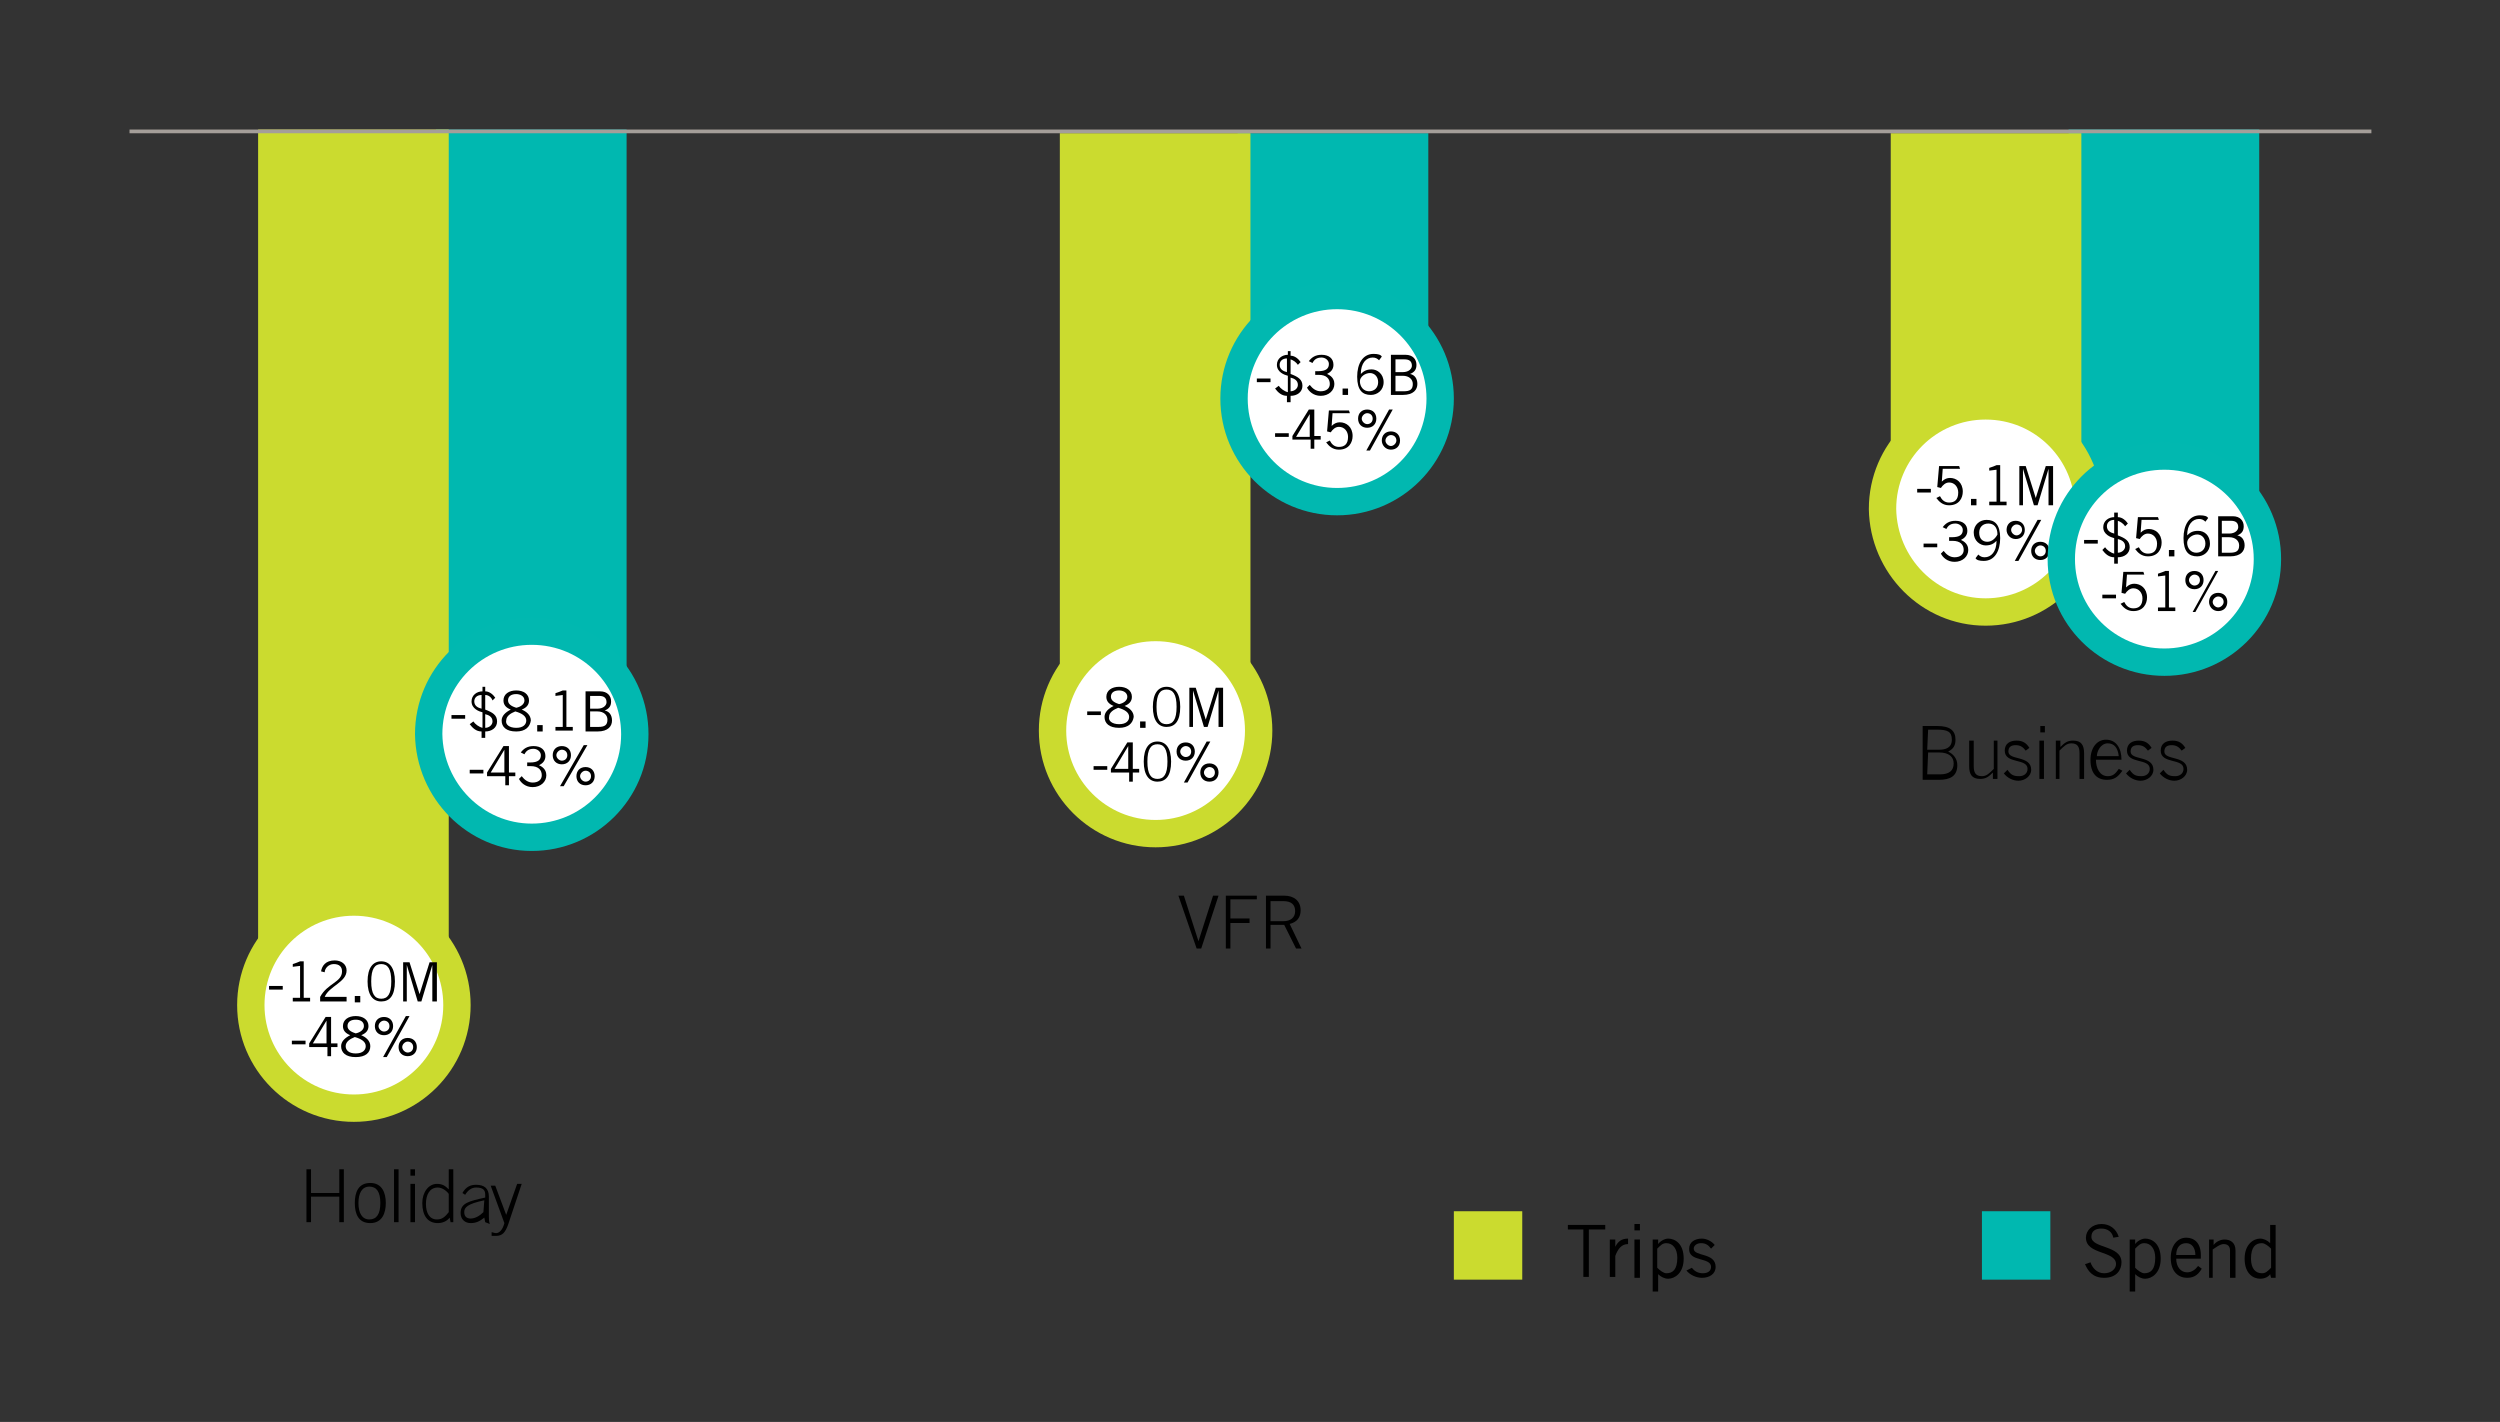 <?xml version="1.0" encoding="utf-8"?>
<!-- Generator: Adobe Illustrator 22.1.0, SVG Export Plug-In . SVG Version: 6.00 Build 0)  -->
<svg version="1.1" id="Layer_1" xmlns="http://www.w3.org/2000/svg" xmlns:xlink="http://www.w3.org/1999/xlink" x="0px" y="0px"
	 viewBox="0 0 274.1 155.9" style="enable-background:new 0 0 274.1 155.9;" xml:space="preserve">
<rect x="0" y="0" width="274.1" height="155.9" fill="#333333" stroke="none"/>
<style type="text/css">
	.st0{fill:#CBDB2F;}
	.st1{fill:#00B8B0;}
	.st2{fill:#FFFFFF;}
	.st3{clip-path:url(#SVGID_2_);fill:none;stroke:#A49E99;stroke-width:0.417;}
	.st4{fill:none;stroke:#CBDB2F;stroke-width:3;}
	.st5{fill:none;stroke:#01B8B0;stroke-width:3;}
</style>
<g>
	<path d="M33.6,128.2h0.5v2.6h3.1v-2.6h0.5v5.8h-0.5v-2.8h-3.1v2.8h-0.5V128.2z"/>
	<path d="M42.3,131.9c0,1.1-0.4,2.2-1.7,2.2s-1.7-1-1.7-2.2s0.4-2.2,1.7-2.2C41.9,129.7,42.3,130.8,42.3,131.9z M39.3,131.9
		c0,1.1,0.4,1.8,1.2,1.8c0.8,0,1.2-0.6,1.2-1.8c0-1.2-0.4-1.8-1.2-1.8C39.7,130.1,39.3,130.8,39.3,131.9z"/>
	<path d="M43.2,128.2h0.5v5.8h-0.5V128.2z"/>
	<path d="M45,128.9v-0.7h0.5v0.7H45z M45.5,134H45v-4.2h0.5V134z"/>
</g>
<g>
	<path d="M49.7,134h-0.3l-0.1-0.5c-0.3,0.4-0.8,0.6-1.3,0.6c-1.1,0-1.7-0.8-1.7-2.2c0-1.2,0.7-2.1,1.6-2.1c0.6,0,0.9,0.2,1.3,0.6
		v-2.2h0.5V134L49.7,134z M49.2,130.9c-0.2-0.3-0.7-0.7-1.2-0.7c-0.9,0-1.3,0.8-1.3,1.8s0.4,1.7,1.2,1.7c0.6,0,0.9-0.3,1.3-0.8
		V130.9z"/>
	<path d="M53.2,134l-0.1-0.5c-0.5,0.4-0.9,0.6-1.5,0.6s-1.1-0.4-1.1-1.1c0-1.1,0.9-1.3,2.7-1.7V131c0-0.5-0.2-0.8-1-0.8
		c-0.5,0-0.9,0.3-1.2,0.8l-0.3-0.2c0.4-0.7,0.9-0.9,1.5-0.9c0.9,0,1.4,0.4,1.4,1.3v2.2c0,0.2,0,0.5,0.1,0.8L53.2,134L53.2,134z
		 M53.1,131.6c-1.9,0.4-2.2,0.8-2.2,1.3s0.3,0.7,0.7,0.7c0.5,0,1-0.3,1.4-0.7L53.1,131.6L53.1,131.6z"/>
</g>
<g>
	<path d="M55.5,133.2L55.5,133.2l1.2-3.4h0.5l-1.5,4.5c-0.3,0.8-0.6,1.2-1.3,1.2c-0.2,0-0.3,0-0.5,0v-0.4c0.1,0,0.3,0.1,0.5,0.1
		c0.3,0,0.7-0.3,0.9-1.1l-1.5-4.1h0.5L55.5,133.2z"/>
</g>
<g>
	<path d="M129.2,98.2h0.6l1.6,5l0,0l1.6-5h0.6l-1.9,5.8h-0.5L129.2,98.2z"/>
	<path d="M134.4,104v-5.8h3.4v0.4h-2.9v2.1h2.1v0.5h-2.1v2.8H134.4z"/>
</g>
<g>
	<path d="M142.7,104h-0.6l-1.3-2.6h-1.5v2.6h-0.5v-5.8h2c1.1,0,1.8,0.6,1.8,1.6c0,0.8-0.4,1.3-1.2,1.5L142.7,104z M139.3,101h1.4
		c0.8,0,1.3-0.4,1.3-1.1s-0.4-1.1-1.3-1.1h-1.4V101z"/>
</g>
<g>
	<path d="M210.8,79.6h1.6c1.4,0,2,0.5,2,1.5c0,0.6-0.2,1-0.8,1.3c0.6,0.3,1,0.8,1,1.5c0,1.2-0.8,1.6-2,1.6h-1.8V79.6L210.8,79.6z
		 M211.3,82.2h1.3c0.7,0,1.4-0.2,1.4-1.1s-0.5-1.1-1.6-1.1h-1L211.3,82.2L211.3,82.2z M211.3,84.9h1.4c1,0,1.5-0.4,1.5-1.2
		c0-0.7-0.5-1.2-1.6-1.2h-1.2L211.3,84.9L211.3,84.9z"/>
	<path d="M219,81.2v4.2h-0.5v-0.7c-0.5,0.5-0.8,0.7-1.4,0.7c-0.9,0-1.2-0.5-1.2-1.4v-2.8h0.5V84c0,0.7,0.2,1.1,0.9,1.1
		c0.5,0,0.8-0.3,1.3-0.8v-3.1H219z"/>
</g>
<g>
	<path d="M220.1,84.4c0.4,0.6,0.7,0.7,1.3,0.7c0.5,0,0.9-0.3,0.9-0.8c0-1.2-2.5-0.5-2.5-2c0-0.8,0.6-1.1,1.3-1.1s1.1,0.3,1.4,0.8
		l-0.4,0.3c-0.3-0.4-0.6-0.6-1.1-0.6s-0.8,0.2-0.8,0.7c0,1,2.5,0.4,2.5,2c0,0.7-0.7,1.2-1.4,1.2c-0.6,0-1.2-0.3-1.6-0.8L220.1,84.4z
		"/>
	<path d="M223.7,80.3v-0.7h0.5v0.7H223.7z M224.1,85.4h-0.5v-4.2h0.5V85.4z"/>
	<path d="M225.4,85.4v-4.2h0.5v0.7c0.5-0.5,0.8-0.7,1.4-0.7c0.9,0,1.2,0.5,1.2,1.4v2.8H228v-2.8c0-0.7-0.2-1.1-0.9-1.1
		c-0.5,0-0.8,0.3-1.3,0.8v3.1C225.8,85.4,225.4,85.4,225.4,85.4z"/>
	<path d="M229.8,83.3c0,0.9,0.4,1.8,1.3,1.8c0.5,0,0.8-0.2,1.2-0.8l0.4,0.2c-0.5,0.7-0.9,1-1.7,1c-1.1,0-1.8-0.7-1.8-2.2
		c0-1.3,0.7-2.2,1.7-2.2c1.1,0,1.7,0.9,1.7,2.2H229.8z M232.3,82.9c-0.1-0.9-0.5-1.4-1.2-1.4c-0.8,0-1.2,0.9-1.2,1.4H232.3z"/>
</g>
<g>
	<path d="M233.5,84.4c0.4,0.6,0.7,0.7,1.3,0.7c0.5,0,0.9-0.3,0.9-0.8c0-1.2-2.5-0.5-2.5-2c0-0.8,0.6-1.1,1.3-1.1s1.1,0.3,1.4,0.8
		l-0.4,0.3c-0.3-0.4-0.6-0.6-1.1-0.6s-0.8,0.2-0.8,0.7c0,1,2.5,0.4,2.5,2c0,0.7-0.7,1.2-1.4,1.2c-0.6,0-1.2-0.3-1.6-0.8L233.5,84.4z
		"/>
	<path d="M237.2,84.4c0.4,0.6,0.7,0.7,1.3,0.7c0.5,0,0.9-0.3,0.9-0.8c0-1.2-2.5-0.5-2.5-2c0-0.8,0.6-1.1,1.3-1.1s1.1,0.3,1.4,0.8
		l-0.4,0.3c-0.3-0.4-0.6-0.6-1.1-0.6s-0.8,0.2-0.8,0.7c0,1,2.5,0.4,2.5,2c0,0.7-0.7,1.2-1.4,1.2c-0.6,0-1.2-0.3-1.6-0.8L237.2,84.4z
		"/>
</g>
<g>
	<path d="M174.2,134.8v5.2h-0.6v-5.2h-1.7v-0.5h4.1v0.5H174.2z"/>
	<path d="M176.5,135.9h0.6v0.8l0,0c0.3-0.6,0.7-0.9,1.4-0.9v0.6c-0.7,0-1.1,0.5-1.4,1.3v2.3h-0.6V135.9z"/>
</g>
<g>
	<path d="M179.8,134.2v0.7h-0.6v-0.7H179.8z M179.2,135.9h0.6v4.2h-0.6V135.9z"/>
	<path d="M181.2,141.6v-5.7h0.6v0.5l0,0c0.2-0.3,0.7-0.6,1.1-0.6c0.7,0,1.7,0.5,1.7,2.2c0,1.6-1,2.2-1.7,2.2c-0.4,0-0.8-0.2-1.1-0.5
		l0,0v1.9H181.2z M181.7,139c0.3,0.3,0.7,0.6,1,0.6c0.7,0,1.2-0.4,1.2-1.7c0-1-0.5-1.6-1.2-1.6c-0.4,0-0.6,0.2-1,0.6V139z"/>
</g>
<g>
	<path d="M185.5,139c0.3,0.4,0.7,0.6,1.2,0.6c0.6,0,0.9-0.3,0.9-0.7c0-1.1-2.5-0.5-2.4-2c0-0.7,0.6-1.1,1.4-1.1
		c0.5,0,1.1,0.3,1.4,0.7l-0.4,0.4c-0.3-0.4-0.6-0.6-1.1-0.6s-0.8,0.3-0.8,0.6c0,0.9,2.4,0.4,2.4,2c0,0.8-0.7,1.2-1.5,1.2
		c-0.6,0-1.3-0.3-1.7-0.8L185.5,139z"/>
	<path d="M231.7,135.7c-0.1-0.6-0.6-1-1.3-1s-1.1,0.3-1.1,0.9c0,1.3,3.3,0.9,3.3,2.8c0,0.8-0.5,1.7-1.9,1.7c-1.3,0-1.8-0.8-2.1-1.5
		l0.6-0.2c0.2,0.6,0.7,1.2,1.5,1.2s1.3-0.5,1.3-1c0-1.5-3.3-1-3.3-2.9c0-0.8,0.7-1.5,1.7-1.5c0.9,0,1.6,0.5,1.9,1.4L231.7,135.7z"/>
	<path d="M233.5,141.6v-5.7h0.6v0.5l0,0c0.2-0.3,0.7-0.6,1.1-0.6c0.7,0,1.7,0.5,1.7,2.2c0,1.6-1,2.2-1.7,2.2c-0.4,0-0.8-0.2-1.1-0.5
		l0,0v1.9H233.5z M234.1,139c0.3,0.3,0.7,0.6,1,0.6c0.7,0,1.2-0.4,1.2-1.7c0-1-0.5-1.6-1.2-1.6c-0.4,0-0.6,0.2-1,0.6V139z"/>
</g>
<g>
	<path d="M241.4,139.1c-0.3,0.5-0.7,1-1.6,1c-0.9,0-1.8-0.6-1.8-2.2c0-1.3,0.7-2.2,1.7-2.2c0.9,0,1.6,0.6,1.6,1.9v0.4h-2.7
		c0,0.9,0.5,1.5,1.2,1.5c0.5,0,0.9-0.3,1.2-0.7L241.4,139.1z M240.7,137.6c0-0.8-0.4-1.3-1-1.3c-0.7,0-1.1,0.5-1.1,1.3H240.7z"/>
	<path d="M242.7,135.9v0.6l0,0c0.3-0.4,0.8-0.6,1.2-0.6c0.6,0,1.2,0.3,1.2,1.2v3h-0.6v-3c0-0.5-0.3-0.7-0.7-0.7s-0.9,0.4-1.2,0.6
		v3.1h-0.4v-4.2H242.7L242.7,135.9z"/>
</g>
<g>
	<path d="M249.5,134.3v4.9c0,0.3,0,0.6,0,0.9H249l-0.1-0.4c-0.2,0.3-0.6,0.5-1.1,0.5c-0.7,0-1.7-0.5-1.7-2.2c0-1.6,1-2.2,1.7-2.2
		c0.4,0,0.8,0.2,1.1,0.5l0,0v-2H249.5L249.5,134.3z M249,136.9c-0.3-0.3-0.7-0.6-1-0.6c-0.7,0-1.2,0.4-1.2,1.7
		c0,1.1,0.5,1.6,1.2,1.6c0.4,0,0.6-0.2,1-0.6V136.9z"/>
</g>
<rect x="159.4" y="132.8" class="st0" width="7.5" height="7.5"/>
<rect x="217.3" y="132.8" class="st1" width="7.5" height="7.5"/>
<rect x="47.8" y="14.2" class="st1" width="20.9" height="66.3"/>
<rect x="135.7" y="14.6" class="st1" width="20.9" height="29.1"/>
<rect x="226.8" y="14.2" class="st1" width="20.9" height="47.2"/>
<rect x="28.3" y="14.2" class="st0" width="20.9" height="96.6"/>
<rect x="116.2" y="14.6" class="st0" width="20.9" height="66"/>
<rect x="207.3" y="14.6" class="st0" width="20.9" height="42"/>
<path class="st2" d="M58.7,90.6c6.2,0,11.3-3.5,11.3-7.8S65,75,58.7,75c-6.2,0-11.3,3.5-11.3,7.8C47.5,87.1,52.5,90.6,58.7,90.6"/>
<g>
	<g>
		<g>
			<defs>
				<rect id="SVGID_1_" x="14.2" y="14.2" width="245.8" height="127.6"/>
			</defs>
			<clipPath id="SVGID_2_">
				<use xlink:href="#SVGID_1_"  style="overflow:visible;"/>
			</clipPath>
			<line class="st3" x1="14.2" y1="14.4" x2="260" y2="14.4"/>
		</g>
	</g>
</g>
<path class="st2" d="M38.8,121.5c6.2,0,11.3-5,11.3-11.3c0-6.2-5-11.3-11.3-11.3c-6.2,0-11.3,5-11.3,11.3S32.6,121.5,38.8,121.5"/>
<ellipse class="st4" cx="38.8" cy="110.2" rx="11.3" ry="11.3"/>
<g>
	<path d="M29.5,108.5v-0.4H31v0.4H29.5z"/>
	<path d="M32.1,109.8v-0.4h0.8v-3.5l-0.8,0.1v-0.3c0.3-0.1,0.6-0.2,0.8-0.3h0.4v4H34v0.4C34,109.8,32.1,109.8,32.1,109.8z"/>
	<path d="M37.9,109.8h-2.8v-0.5c0.8-1.5,2.4-1.6,2.4-2.8c0-0.5-0.3-0.8-0.9-0.8c-0.6,0-1,0.5-1,0.9l-0.4-0.1
		c0.1-0.6,0.5-1.2,1.5-1.2c0.7,0,1.3,0.4,1.3,1.1c0,1.3-1.9,1.7-2.4,2.9H38v0.5H37.9z"/>
	<path d="M39.5,109.2v0.7h-0.6v-0.7H39.5z"/>
	<path d="M41.8,105.4c0.9,0,1.5,0.7,1.5,2.2c0,1.6-0.6,2.2-1.5,2.2c-0.9,0-1.5-0.7-1.5-2.2S40.9,105.4,41.8,105.4z M41.8,109.5
		c0.7,0,1.1-0.5,1.1-1.9s-0.4-1.9-1.1-1.9s-1.1,0.5-1.1,1.9S41.1,109.5,41.8,109.5z"/>
	<path d="M47.4,109.8v-4l0,0l-1.2,4h-0.4l-1.2-4l0,0v4h-0.4v-4.3h0.7L46,109l0,0l1.1-3.5h0.8v4.3H47.4z"/>
</g>
<g>
	<path d="M32,114.5v-0.4h1.5v0.4H32z"/>
	<path d="M36.3,114.8v1h-0.4v-1h-2v-0.4l1.8-2.9h0.6v2.9H37v0.4H36.3z M34.3,114.4h1.5v-2.5l0,0L34.3,114.4z"/>
	<path d="M39,115.9c-1.1,0-1.6-0.5-1.6-1.2c0-0.5,0.4-0.9,1-1.2l0,0c-0.5-0.2-0.8-0.5-0.8-1c0-0.7,0.6-1.1,1.4-1.1s1.4,0.4,1.4,1.1
		c0,0.5-0.3,0.8-0.8,1l0,0c0.5,0.2,1,0.6,1,1.2C40.6,115.4,40.1,115.9,39,115.9z M39,115.5c0.8,0,1.1-0.4,1.1-0.8
		c0-0.5-0.5-0.8-1.2-1c-0.5,0.2-1,0.5-1,1C37.9,115.1,38.2,115.5,39,115.5z M39,111.8c-0.5,0-0.9,0.2-0.9,0.7s0.6,0.7,0.9,0.8
		c0.5-0.1,0.9-0.4,0.9-0.8C39.9,112,39.5,111.8,39,111.8z"/>
	<path d="M41.1,112.5c0-0.6,0.4-1,1-1c0.6,0,1,0.4,1,1s-0.4,1-1,1C41.5,113.5,41.1,113.1,41.1,112.5z M42.7,112.5
		c0-0.4-0.3-0.6-0.6-0.6c-0.3,0-0.6,0.3-0.6,0.6s0.3,0.6,0.6,0.6C42.4,113.1,42.7,112.9,42.7,112.5z M44.5,111.4h0.4l-2.5,4.5H42
		L44.5,111.4z M43.7,114.8c0-0.6,0.4-1,1-1c0.6,0,1,0.4,1,1s-0.4,1-1,1C44.1,115.8,43.7,115.4,43.7,114.8z M45.3,114.8
		c0-0.4-0.3-0.6-0.6-0.6c-0.3,0-0.6,0.3-0.6,0.6s0.3,0.6,0.6,0.6C45,115.4,45.3,115.2,45.3,114.8z"/>
</g>
<path class="st2" d="M126.7,91.4c6.2,0,11.3-5,11.3-11.3c0-6.2-5-11.3-11.3-11.3c-6.2,0-11.3,5-11.3,11.3
	C115.4,86.3,120.5,91.4,126.7,91.4"/>
<ellipse class="st4" cx="126.7" cy="80.1" rx="11.3" ry="11.3"/>
<g>
	<path d="M119.2,78.4V78h1.5v0.4H119.2z"/>
	<path d="M122.7,79.8c-1.1,0-1.6-0.5-1.6-1.2c0-0.5,0.4-0.9,1-1.2l0,0c-0.5-0.2-0.8-0.5-0.8-1c0-0.7,0.6-1.1,1.4-1.1
		s1.4,0.4,1.4,1.1c0,0.5-0.3,0.8-0.8,1l0,0c0.5,0.2,1,0.6,1,1.2C124.2,79.3,123.7,79.8,122.7,79.8z M122.7,79.4
		c0.8,0,1.1-0.4,1.1-0.8c0-0.5-0.5-0.8-1.2-1c-0.5,0.2-1,0.5-1,1C121.5,79,121.9,79.4,122.7,79.4z M122.7,75.7
		c-0.5,0-0.9,0.2-0.9,0.7s0.6,0.7,0.9,0.8c0.5-0.1,0.9-0.4,0.9-0.8C123.6,75.9,123.1,75.7,122.7,75.7z"/>
	<path d="M125.6,79.1v0.7H125v-0.7H125.6z"/>
	<path d="M127.9,75.3c0.9,0,1.5,0.7,1.5,2.2c0,1.6-0.6,2.2-1.5,2.2s-1.5-0.7-1.5-2.2C126.4,76,127,75.3,127.9,75.3z M127.9,79.4
		c0.7,0,1.1-0.5,1.1-1.9s-0.4-1.9-1.1-1.9c-0.7,0-1.1,0.5-1.1,1.9S127.2,79.4,127.9,79.4z"/>
	<path d="M133.6,79.7v-4l0,0l-1.2,4H132l-1.2-4l0,0v4h-0.4v-4.3h0.7l1.1,3.5l0,0l1.1-3.5h0.8v4.3H133.6z"/>
</g>
<g>
	<path d="M119.9,84.4V84h1.5v0.4H119.9z"/>
	<path d="M124.2,84.7v1h-0.4v-1h-2v-0.4l1.8-2.9h0.6v2.9h0.7v0.4H124.2z M122.2,84.3h1.5v-2.5l0,0L122.2,84.3z"/>
	<path d="M126.9,81.3c0.9,0,1.5,0.7,1.5,2.2c0,1.6-0.6,2.2-1.5,2.2s-1.5-0.7-1.5-2.2S126,81.3,126.9,81.3z M126.9,85.4
		c0.7,0,1.1-0.5,1.1-1.9s-0.4-1.9-1.1-1.9s-1.1,0.5-1.1,1.9S126.2,85.4,126.9,85.4z"/>
	<path d="M129,82.4c0-0.6,0.4-1,1-1c0.6,0,1,0.4,1,1s-0.4,1-1,1C129.4,83.4,129,83,129,82.4z M130.6,82.4c0-0.4-0.3-0.6-0.6-0.6
		c-0.3,0-0.6,0.3-0.6,0.6s0.3,0.6,0.6,0.6C130.3,83,130.6,82.8,130.6,82.4z M132.3,81.3h0.4l-2.5,4.5h-0.4L132.3,81.3z M131.6,84.7
		c0-0.6,0.4-1,1-1c0.6,0,1,0.4,1,1s-0.4,1-1,1C132,85.7,131.6,85.3,131.6,84.7z M133.2,84.7c0-0.4-0.3-0.6-0.6-0.6
		c-0.3,0-0.6,0.3-0.6,0.6s0.3,0.6,0.6,0.6C132.9,85.3,133.2,85.1,133.2,84.7z"/>
</g>
<path class="st2" d="M217.7,67.1c6.2,0,11.3-5,11.3-11.3c0-6.2-5-11.3-11.3-11.3c-6.2,0-11.3,5-11.3,11.3
	C206.5,62,211.5,67.1,217.7,67.1"/>
<path class="st4" d="M217.7,67.1c6.2,0,11.3-5,11.3-11.3c0-6.2-5-11.3-11.3-11.3c-6.2,0-11.3,5-11.3,11.3
	C206.5,62,211.5,67.1,217.7,67.1z"/>
<g>
	<path d="M210.2,54v-0.4h1.5V54H210.2z"/>
	<path d="M214.9,51.4H213l-0.1,1.4c0.3-0.3,0.6-0.4,0.9-0.4c0.7,0,1.4,0.5,1.4,1.5c0,0.7-0.4,1.5-1.5,1.5c-0.7,0-1.1-0.4-1.4-0.8
		l0.4-0.2c0.2,0.4,0.5,0.7,1,0.7c0.6,0,1-0.3,1-1.1c0-0.6-0.4-1.1-1-1.1c-0.4,0-0.7,0.3-0.9,0.6l-0.4-0.1l0.2-2.3h2.2L214.9,51.4
		L214.9,51.4z"/>
	<path d="M216.7,54.7v0.7h-0.6v-0.7H216.7z"/>
	<path d="M218.1,55.4V55h0.8v-3.5l-0.8,0.1v-0.3c0.3-0.1,0.6-0.2,0.8-0.3h0.4v4h0.7v0.4H218.1z"/>
	<path d="M224.6,55.4v-4l0,0l-1.2,4H223l-1.2-4l0,0v4h-0.4v-4.3h0.7l1.1,3.5l0,0l1.1-3.5h0.8v4.3H224.6z"/>
</g>
<g>
	<path d="M210.9,60v-0.4h1.5V60H210.9z"/>
	<path d="M213.1,60.4c0.3,0.4,0.7,0.7,1.2,0.7c0.6,0,1-0.3,1-0.8c0-0.6-0.4-1-1.2-1h-0.4v-0.4h0.3c0.9,0,1.2-0.3,1.2-0.8
		c0-0.4-0.4-0.7-0.8-0.7c-0.5,0-0.8,0.2-1,0.6l-0.4-0.2c0.3-0.4,0.7-0.7,1.4-0.7c0.8,0,1.3,0.4,1.3,1.1c0,0.5-0.3,0.8-0.7,1
		c0.7,0.3,0.8,0.8,0.8,1.1c0,0.7-0.6,1.3-1.5,1.3c-0.8,0-1.3-0.5-1.5-0.9L213.1,60.4z"/>
	<path d="M216.9,60.8c0.2,0.2,0.4,0.3,0.7,0.3c0.7,0,1.3-0.6,1.3-1.8c-0.3,0.3-0.6,0.5-1.2,0.5c-0.6,0-1.3-0.5-1.3-1.4
		s0.7-1.4,1.4-1.4c0.9,0,1.5,0.5,1.5,2c0,1.4-0.6,2.5-1.8,2.5c-0.5,0-0.8-0.1-0.9-0.3L216.9,60.8z M217.9,59.4
		c0.5,0,0.9-0.4,1.1-0.8c0-0.8-0.4-1.2-1-1.2s-1,0.4-1,1C217,59.1,217.4,59.4,217.9,59.4z"/>
	<path d="M220,58.1c0-0.6,0.4-1,1-1s1,0.4,1,1s-0.4,1-1,1S220,58.6,220,58.1z M221.7,58.1c0-0.4-0.3-0.6-0.6-0.6s-0.6,0.3-0.6,0.6
		s0.3,0.6,0.6,0.6S221.7,58.4,221.7,58.1z M223.4,57h0.4l-2.5,4.5h-0.4L223.4,57z M222.7,60.4c0-0.6,0.4-1,1-1s1,0.4,1,1s-0.4,1-1,1
		S222.7,61,222.7,60.4z M224.3,60.4c0-0.4-0.3-0.6-0.6-0.6s-0.6,0.3-0.6,0.6s0.3,0.6,0.6,0.6S224.3,60.8,224.3,60.4z"/>
</g>
<path class="st2" d="M58.3,91.8c6.2,0,11.3-5,11.3-11.3c0-6.2-5-11.3-11.3-11.3c-6.2,0-11.3,5-11.3,11.3
	C47.1,86.7,52.1,91.8,58.3,91.8"/>
<path class="st5" d="M58.3,91.8c6.2,0,11.3-5,11.3-11.3c0-6.2-5-11.3-11.3-11.3c-6.2,0-11.3,5-11.3,11.3
	C47.1,86.7,52.1,91.8,58.3,91.8z"/>
<g>
	<path d="M49.5,78.8v-0.4H51v0.4H49.5z"/>
	<path d="M52.8,75.3h0.4v0.5c0.5,0,0.9,0.4,1.1,0.7L54,76.8c-0.1-0.3-0.4-0.6-0.8-0.6v1.6c0.8,0.3,1.3,0.6,1.3,1.3
		c0,0.7-0.6,1.1-1.3,1.1v0.7h-0.4v-0.7c-0.6,0-1-0.4-1.3-0.8l0.4-0.3c0.2,0.3,0.6,0.6,1,0.7v-1.7c-0.4-0.1-1.2-0.4-1.2-1.2
		c0-0.7,0.6-1.1,1.2-1.1v-0.5H52.8z M52.8,76.2c-0.5,0-0.8,0.3-0.8,0.7c0,0.5,0.4,0.7,0.8,0.8V76.2z M53.2,79.8
		c0.4,0,0.8-0.3,0.8-0.7c0-0.5-0.4-0.7-0.8-0.8V79.8z"/>
	<path d="M56.6,80.2c-1.1,0-1.6-0.5-1.6-1.2c0-0.5,0.4-0.9,1-1.2l0,0c-0.5-0.2-0.8-0.5-0.8-1c0-0.7,0.6-1.1,1.4-1.1s1.4,0.4,1.4,1.1
		c0,0.5-0.3,0.8-0.8,1l0,0c0.5,0.2,1,0.6,1,1.2C58.1,79.7,57.6,80.2,56.6,80.2z M56.6,79.8c0.8,0,1.1-0.4,1.1-0.8
		c0-0.5-0.5-0.8-1.2-1c-0.5,0.2-1,0.5-1,1C55.4,79.4,55.8,79.8,56.6,79.8z M56.6,76.1c-0.5,0-0.9,0.2-0.9,0.7s0.6,0.7,0.9,0.8
		c0.5-0.1,0.9-0.4,0.9-0.8C57.5,76.3,57,76.1,56.6,76.1z"/>
	<path d="M59.5,79.5v0.7h-0.6v-0.7H59.5z"/>
	<path d="M60.9,80.1v-0.4h0.8v-3.5l-0.8,0.1V76c0.3-0.1,0.6-0.2,0.8-0.3h0.4v4h0.7v0.4H60.9z"/>
	<path d="M64.2,75.8h1.6c0.8,0,1.2,0.5,1.2,1.1c0,0.5-0.2,0.8-0.7,1l0,0c0.5,0.1,0.8,0.5,0.8,1.1s-0.4,1.2-1.6,1.2h-1.3V75.8
		L64.2,75.8z M64.7,77.7h0.8c0.7,0,1-0.4,1-0.7c0-0.5-0.3-0.7-0.8-0.7h-1V77.7z M64.7,79.7h0.9c0.7,0,1-0.2,1-0.8
		c0-0.5-0.4-0.9-1.1-0.9h-0.8L64.7,79.7L64.7,79.7z"/>
</g>
<g>
	<path d="M51.5,84.8v-0.4H53v0.4H51.5z"/>
	<path d="M55.8,85.1v1h-0.4v-1h-2v-0.4l1.8-2.9h0.6v2.9h0.7v0.4H55.8z M53.8,84.7h1.5v-2.5l0,0L53.8,84.7z"/>
	<path d="M57.2,85.1c0.3,0.4,0.7,0.7,1.2,0.7c0.6,0,1-0.3,1-0.8c0-0.6-0.4-1-1.2-1h-0.4v-0.4h0.3c0.9,0,1.2-0.3,1.2-0.8
		c0-0.4-0.4-0.7-0.8-0.7c-0.5,0-0.8,0.2-1,0.6l-0.4-0.2c0.3-0.4,0.7-0.7,1.4-0.7c0.8,0,1.3,0.4,1.3,1.1c0,0.5-0.3,0.8-0.7,1
		c0.7,0.3,0.8,0.8,0.8,1.1c0,0.7-0.6,1.3-1.5,1.3c-0.8,0-1.3-0.5-1.5-0.9L57.2,85.1z"/>
	<path d="M60.6,82.8c0-0.6,0.4-1,1-1s1,0.4,1,1s-0.4,1-1,1S60.6,83.4,60.6,82.8z M62.2,82.8c0-0.4-0.3-0.6-0.6-0.6S61,82.5,61,82.8
		s0.3,0.6,0.6,0.6S62.2,83.2,62.2,82.8z M64,81.7h0.4l-2.6,4.5h-0.4L64,81.7z M63.2,85.1c0-0.6,0.4-1,1-1s1,0.4,1,1s-0.4,1-1,1
		S63.2,85.7,63.2,85.1z M64.8,85.1c0-0.4-0.3-0.6-0.6-0.6c-0.3,0-0.6,0.3-0.6,0.6s0.3,0.6,0.6,0.6C64.5,85.7,64.8,85.5,64.8,85.1z"
		/>
</g>
<path class="st2" d="M146.6,54.9c6.2,0,11.3-5,11.3-11.3c0-6.2-5-11.3-11.3-11.3c-6.2,0-11.3,5-11.3,11.3S140.4,54.9,146.6,54.9"/>
<ellipse class="st5" cx="146.6" cy="43.7" rx="11.3" ry="11.3"/>
<g>
	<path d="M137.8,41.9v-0.4h1.5v0.4H137.8z"/>
	<path d="M141.1,38.5h0.4V39c0.5,0,0.9,0.4,1.1,0.7l-0.3,0.3c-0.2-0.3-0.5-0.5-0.8-0.6V41c0.8,0.3,1.3,0.6,1.3,1.3s-0.6,1.1-1.3,1.1
		v0.7h-0.4v-0.7c-0.6,0-1-0.4-1.3-0.8l0.4-0.3c0.2,0.3,0.6,0.6,1,0.7v-1.8c-0.4-0.1-1.2-0.4-1.2-1.2c0-0.7,0.6-1.1,1.2-1.1v-0.4
		H141.1z M141.1,39.3c-0.5,0-0.8,0.3-0.8,0.7c0,0.5,0.4,0.7,0.8,0.8V39.3z M141.5,42.9c0.4,0,0.8-0.3,0.8-0.7c0-0.5-0.4-0.7-0.8-0.8
		V42.9z"/>
	<path d="M143.6,42.2c0.3,0.4,0.7,0.7,1.2,0.7c0.6,0,1-0.3,1-0.8c0-0.6-0.4-1-1.2-1h-0.4v-0.4h0.3c0.9,0,1.2-0.3,1.2-0.8
		c0-0.4-0.4-0.7-0.8-0.7c-0.5,0-0.8,0.2-1,0.6l-0.4-0.2c0.3-0.4,0.7-0.7,1.4-0.7c0.8,0,1.3,0.4,1.3,1.1c0,0.5-0.3,0.8-0.7,1
		c0.7,0.3,0.8,0.8,0.8,1.1c0,0.7-0.6,1.3-1.5,1.3c-0.8,0-1.3-0.5-1.5-0.9L143.6,42.2z"/>
	<path d="M147.8,42.6v0.7h-0.6v-0.7H147.8z"/>
	<path d="M151.2,39.5c-0.2-0.2-0.4-0.3-0.7-0.3c-0.7,0-1.3,0.6-1.3,1.8c0.3-0.3,0.6-0.5,1.2-0.5c0.6,0,1.3,0.5,1.3,1.4
		c0,0.9-0.7,1.4-1.4,1.4c-0.9,0-1.5-0.5-1.5-2c0-1.4,0.6-2.5,1.8-2.5c0.5,0,0.8,0.1,0.9,0.3L151.2,39.5z M150.2,40.9
		c-0.5,0-1.1,0.4-1.1,0.9c0,0.6,0.4,1.1,1,1.1s1-0.4,1-1C151.1,41.3,150.7,40.9,150.2,40.9z"/>
	<path d="M152.5,38.9h1.6c0.8,0,1.2,0.5,1.2,1.1c0,0.5-0.2,0.8-0.7,1l0,0c0.5,0.1,0.8,0.5,0.8,1.1c0,0.6-0.4,1.2-1.6,1.2h-1.3V38.9
		L152.5,38.9z M153,40.8h0.8c0.7,0,1-0.4,1-0.7c0-0.5-0.3-0.7-0.8-0.7h-1V40.8z M153,42.9h0.9c0.7,0,1-0.2,1-0.8
		c0-0.5-0.4-0.9-1.1-0.9H153L153,42.9L153,42.9z"/>
</g>
<g>
	<path d="M139.8,47.9v-0.4h1.5v0.4H139.8z"/>
	<path d="M144.1,48.2v1h-0.4v-1h-2v-0.4l1.8-2.9h0.6v2.9h0.7v0.4H144.1z M142.1,47.9h1.5v-2.5l0,0L142.1,47.9z"/>
	<path d="M148,45.3h-1.9l-0.1,1.4c0.3-0.3,0.6-0.4,0.9-0.4c0.7,0,1.4,0.5,1.4,1.5c0,0.7-0.4,1.5-1.5,1.5c-0.7,0-1.1-0.4-1.4-0.8
		l0.4-0.2c0.2,0.4,0.5,0.7,1,0.7c0.6,0,1-0.3,1-1.1c0-0.6-0.4-1.1-1-1.1c-0.4,0-0.7,0.3-0.9,0.6l-0.4-0.1l0.2-2.3h2.2L148,45.3
		L148,45.3z"/>
	<path d="M148.9,45.9c0-0.6,0.4-1,1-1s1,0.4,1,1s-0.4,1-1,1S148.9,46.5,148.9,45.9z M150.5,45.9c0-0.4-0.3-0.6-0.6-0.6
		s-0.6,0.3-0.6,0.6c0,0.3,0.3,0.6,0.6,0.6S150.5,46.3,150.5,45.9z M152.3,44.9h0.4l-2.5,4.5h-0.4L152.3,44.9z M151.5,48.3
		c0-0.6,0.4-1,1-1s1,0.4,1,1s-0.4,1-1,1S151.5,48.8,151.5,48.3z M153.1,48.3c0-0.4-0.3-0.6-0.6-0.6s-0.6,0.3-0.6,0.6
		s0.3,0.6,0.6,0.6S153.1,48.6,153.1,48.3z"/>
</g>
<path class="st2" d="M237.3,72.6c6.2,0,11.3-5,11.3-11.3c0-6.2-5-11.3-11.3-11.3S226,55,226,61.3S231.1,72.6,237.3,72.6"/>
<path class="st5" d="M237.3,72.6c6.2,0,11.3-5,11.3-11.3c0-6.2-5-11.3-11.3-11.3S226,55,226,61.3S231.1,72.6,237.3,72.6z"/>
<g>
	<path d="M228.5,59.6v-0.4h1.5v0.4H228.5z"/>
	<path d="M231.8,56.2h0.4v0.5c0.5,0,0.9,0.4,1.1,0.7l-0.3,0.3c-0.2-0.3-0.5-0.5-0.8-0.6v1.6c0.8,0.3,1.3,0.6,1.3,1.3
		s-0.6,1.1-1.3,1.1v0.7h-0.4v-0.7c-0.6,0-1-0.4-1.3-0.8l0.3-0.3c0.2,0.3,0.6,0.6,1,0.7V59c-0.4-0.1-1.2-0.4-1.2-1.2
		c0-0.7,0.6-1.1,1.2-1.1V56.2L231.8,56.2z M231.8,57c-0.5,0-0.8,0.3-0.8,0.7c0,0.5,0.4,0.7,0.8,0.8V57z M232.2,60.6
		c0.4,0,0.8-0.3,0.8-0.7c0-0.5-0.4-0.7-0.8-0.8V60.6z"/>
	<path d="M236.7,57h-1.9l-0.1,1.4c0.3-0.3,0.6-0.4,0.9-0.4c0.7,0,1.4,0.5,1.4,1.5c0,0.7-0.4,1.5-1.5,1.5c-0.7,0-1.1-0.4-1.4-0.8
		l0.4-0.2c0.2,0.4,0.5,0.7,1,0.7c0.6,0,1-0.3,1-1.1c0-0.6-0.4-1.1-1-1.1c-0.4,0-0.7,0.3-0.9,0.6l-0.4-0.1l0.2-2.3h2.2L236.7,57
		L236.7,57z"/>
	<path d="M238.4,60.3V61h-0.6v-0.7H238.4z"/>
	<path d="M241.8,57.2c-0.2-0.2-0.4-0.3-0.7-0.3c-0.7,0-1.3,0.6-1.3,1.8c0.3-0.3,0.6-0.5,1.2-0.5c0.7,0,1.3,0.5,1.3,1.4
		s-0.7,1.4-1.4,1.4c-0.9,0-1.5-0.5-1.5-2c0-1.4,0.6-2.5,1.8-2.5c0.5,0,0.8,0.1,0.9,0.3L241.8,57.2z M240.9,58.6
		c-0.5,0-1.1,0.4-1.1,0.9c0,0.6,0.4,1.1,1,1.1s1-0.4,1-1C241.8,59,241.4,58.6,240.9,58.6z"/>
	<path d="M243.2,56.6h1.6c0.8,0,1.2,0.5,1.2,1.1c0,0.5-0.2,0.8-0.7,1l0,0c0.5,0.1,0.8,0.5,0.8,1.1s-0.4,1.2-1.6,1.2h-1.3V56.6
		L243.2,56.6z M243.6,58.5h0.8c0.7,0,1-0.4,1-0.7c0-0.5-0.3-0.7-0.8-0.7h-1V58.5z M243.6,60.6h0.9c0.7,0,1-0.2,1-0.8
		c0-0.5-0.4-0.9-1.1-0.9h-0.8L243.6,60.6L243.6,60.6z"/>
</g>
<g>
	<path d="M230.5,65.6v-0.4h1.5v0.4H230.5z"/>
	<path d="M235.1,63h-1.9l-0.1,1.4c0.3-0.3,0.6-0.4,0.9-0.4c0.7,0,1.4,0.5,1.4,1.5c0,0.7-0.4,1.5-1.5,1.5c-0.7,0-1.1-0.4-1.4-0.8
		l0.4-0.2c0.2,0.4,0.5,0.7,1,0.7c0.6,0,1-0.3,1-1.1c0-0.6-0.4-1.1-1-1.1c-0.4,0-0.7,0.3-0.9,0.6l-0.4-0.1l0.2-2.3h2.2L235.1,63
		L235.1,63z"/>
	<path d="M236.6,67v-0.4h0.8v-3.5l-0.8,0.1v-0.3c0.3-0.1,0.6-0.2,0.8-0.3h0.4v4h0.7V67H236.6z"/>
	<path d="M239.6,63.6c0-0.6,0.4-1,1-1s1,0.4,1,1s-0.4,1-1,1S239.6,64.2,239.6,63.6z M241.2,63.6c0-0.4-0.3-0.6-0.6-0.6
		s-0.6,0.3-0.6,0.6s0.3,0.6,0.6,0.6S241.2,64,241.2,63.6z M242.9,62.6h0.3l-2.5,4.5h-0.3L242.9,62.6z M242.2,66c0-0.6,0.4-1,1-1
		s1,0.4,1,1s-0.4,1-1,1S242.2,66.5,242.2,66z M243.8,66c0-0.4-0.3-0.6-0.6-0.6s-0.6,0.3-0.6,0.6c0,0.3,0.3,0.6,0.6,0.6
		S243.8,66.3,243.8,66z"/>
</g>
</svg>
